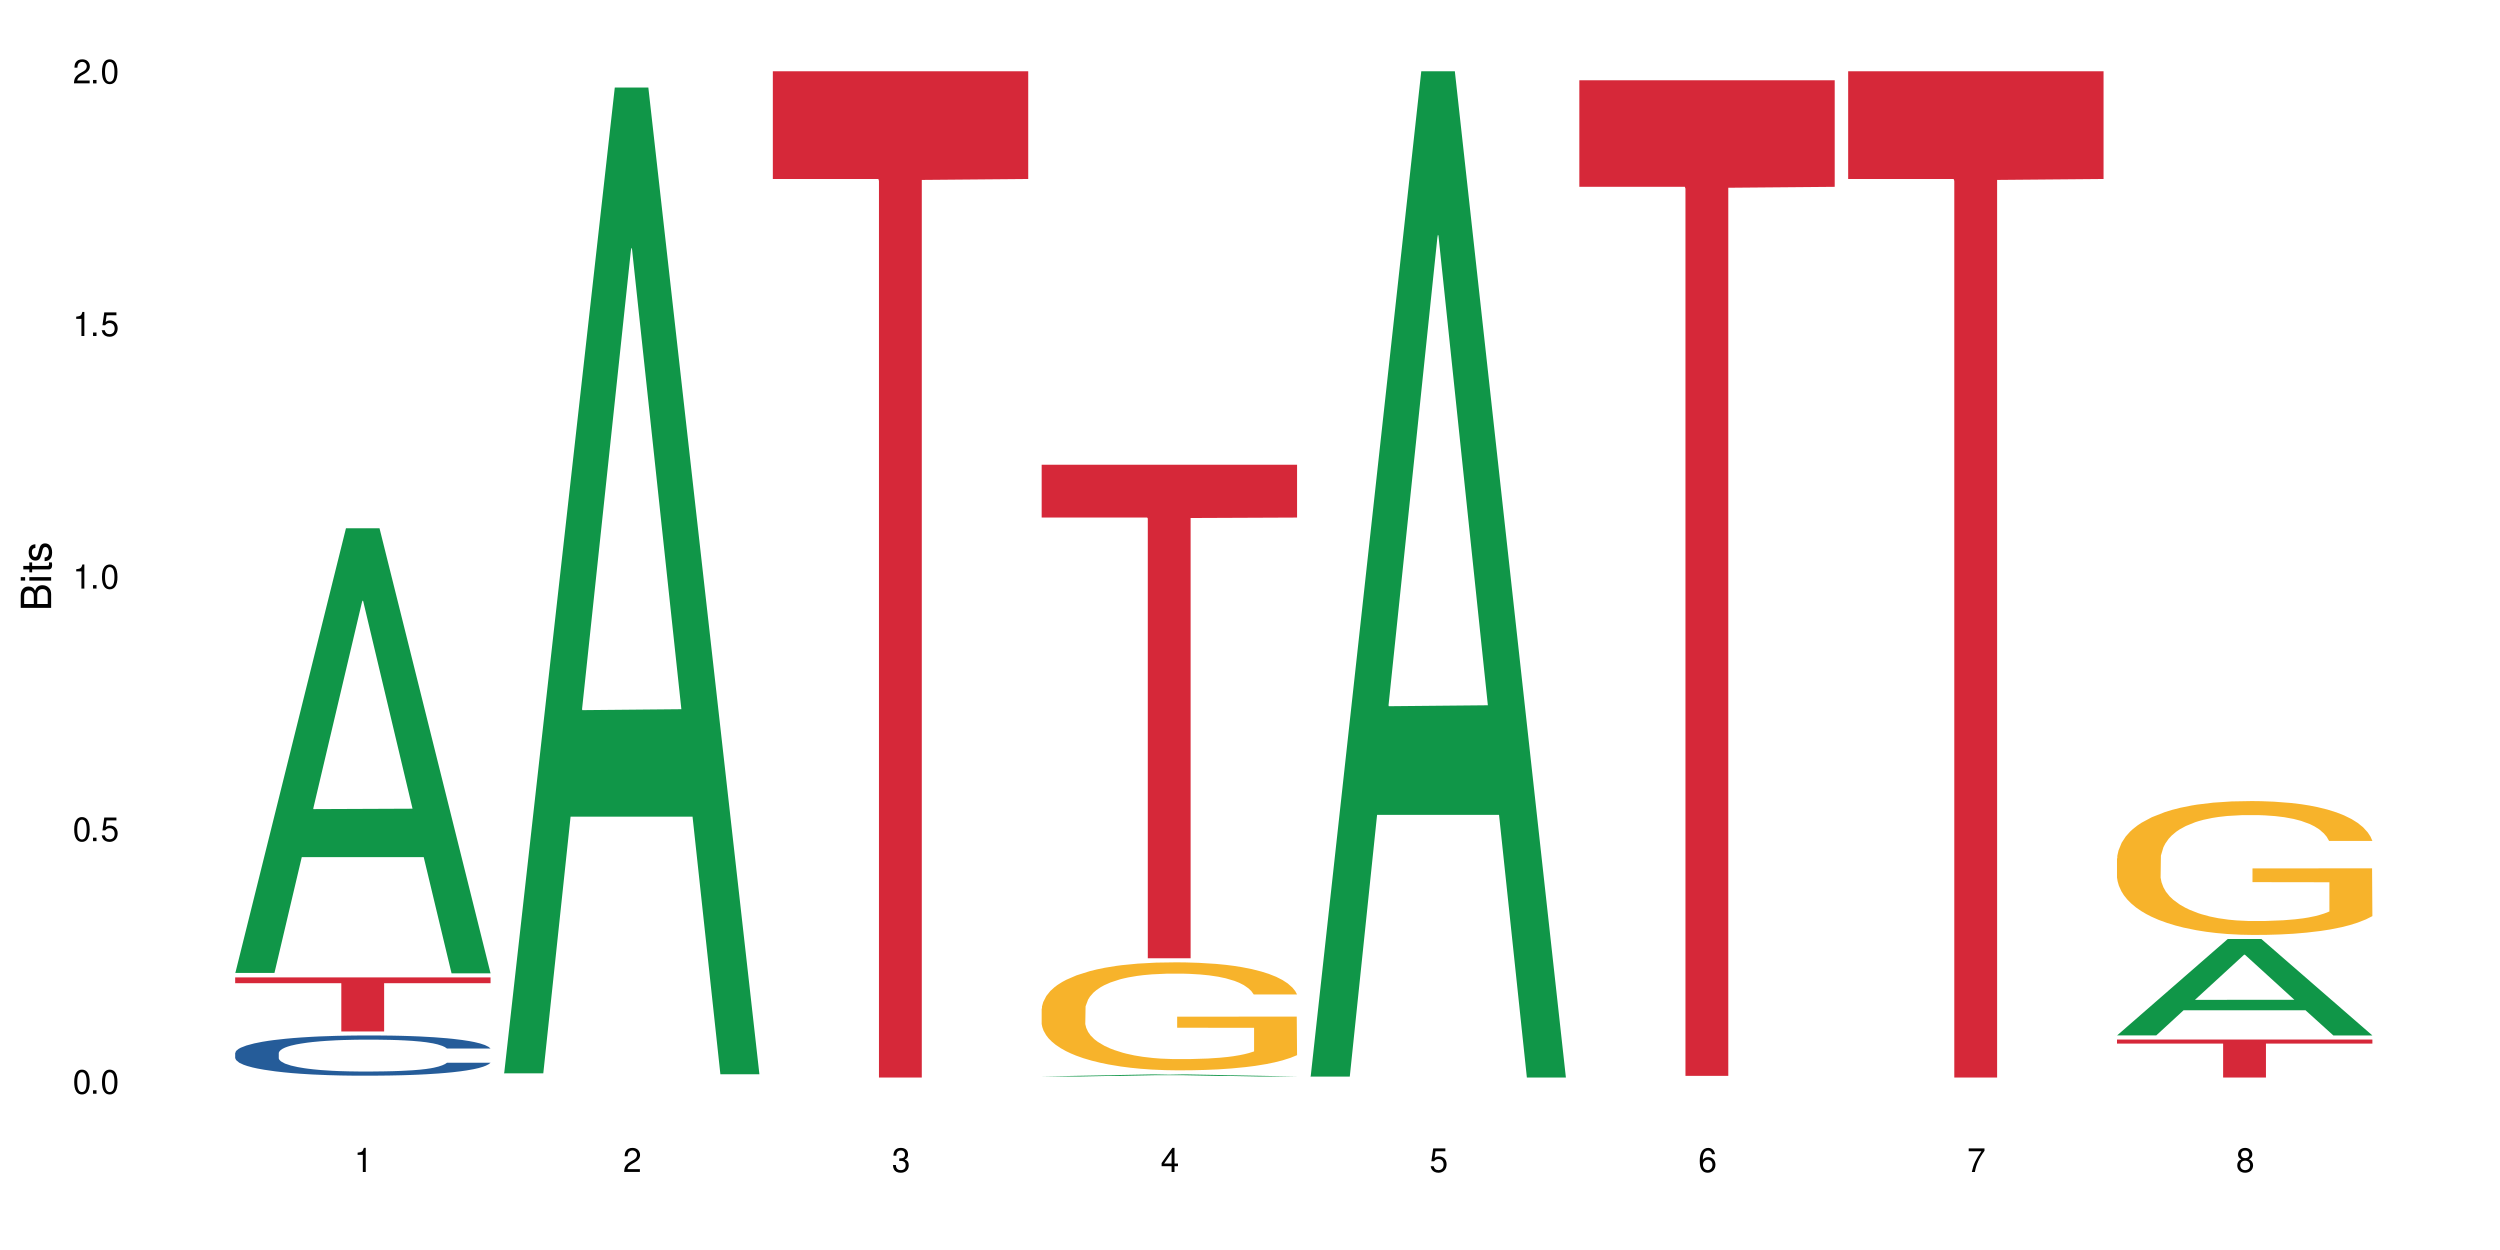 <?xml version="1.0" encoding="UTF-8"?>
<svg xmlns="http://www.w3.org/2000/svg" xmlns:xlink="http://www.w3.org/1999/xlink" width="720" height="360" viewBox="0 0 720 360">
<defs>
<g>
<g id="glyph-0-0">
</g>
<g id="glyph-0-1">
<path d="M 2.641 -6.938 C 2 -6.938 1.422 -6.656 1.078 -6.172 C 0.641 -5.562 0.406 -4.641 0.406 -3.359 C 0.406 -1.016 1.188 0.219 2.641 0.219 C 4.078 0.219 4.859 -1.016 4.859 -3.297 C 4.859 -4.641 4.656 -5.547 4.203 -6.172 C 3.844 -6.656 3.281 -6.938 2.641 -6.938 Z M 2.641 -6.188 C 3.547 -6.188 4 -5.25 4 -3.375 C 4 -1.406 3.562 -0.484 2.625 -0.484 C 1.734 -0.484 1.281 -1.438 1.281 -3.344 C 1.281 -5.25 1.734 -6.188 2.641 -6.188 Z M 2.641 -6.188 "/>
</g>
<g id="glyph-0-2">
<path d="M 1.828 -1 L 0.828 -1 L 0.828 0 L 1.828 0 Z M 1.828 -1 "/>
</g>
<g id="glyph-0-3">
<path d="M 4.562 -6.797 L 1.062 -6.797 L 0.547 -3.094 L 1.328 -3.094 C 1.719 -3.562 2.047 -3.734 2.578 -3.734 C 3.484 -3.734 4.062 -3.109 4.062 -2.094 C 4.062 -1.125 3.484 -0.531 2.578 -0.531 C 1.828 -0.531 1.375 -0.906 1.188 -1.672 L 0.328 -1.672 C 0.453 -1.109 0.547 -0.844 0.75 -0.594 C 1.125 -0.078 1.828 0.219 2.594 0.219 C 3.969 0.219 4.922 -0.781 4.922 -2.219 C 4.922 -3.562 4.031 -4.484 2.719 -4.484 C 2.25 -4.484 1.859 -4.359 1.469 -4.062 L 1.734 -5.969 L 4.562 -5.969 Z M 4.562 -6.797 "/>
</g>
<g id="glyph-0-4">
<path d="M 2.484 -4.938 L 2.484 0 L 3.328 0 L 3.328 -6.938 L 2.766 -6.938 C 2.469 -5.875 2.281 -5.734 0.984 -5.562 L 0.984 -4.938 Z M 2.484 -4.938 "/>
</g>
<g id="glyph-0-5">
<path d="M 4.859 -0.828 L 1.281 -0.828 C 1.359 -1.406 1.672 -1.781 2.5 -2.281 L 3.469 -2.828 C 4.406 -3.344 4.906 -4.062 4.906 -4.906 C 4.906 -5.484 4.672 -6.031 4.266 -6.406 C 3.859 -6.766 3.375 -6.938 2.719 -6.938 C 1.859 -6.938 1.219 -6.625 0.844 -6.031 C 0.609 -5.672 0.5 -5.234 0.484 -4.531 L 1.328 -4.531 C 1.359 -5.016 1.406 -5.281 1.531 -5.516 C 1.75 -5.938 2.188 -6.203 2.703 -6.203 C 3.469 -6.203 4.031 -5.641 4.031 -4.891 C 4.031 -4.344 3.719 -3.859 3.125 -3.516 L 2.234 -3 C 0.812 -2.172 0.406 -1.531 0.328 -0.016 L 4.859 -0.016 Z M 4.859 -0.828 "/>
</g>
<g id="glyph-0-6">
<path d="M 2.125 -3.188 L 2.578 -3.188 C 3.5 -3.188 3.984 -2.766 3.984 -1.922 C 3.984 -1.062 3.469 -0.531 2.594 -0.531 C 1.656 -0.531 1.203 -1 1.156 -2.016 L 0.312 -2.016 C 0.344 -1.453 0.438 -1.094 0.609 -0.781 C 0.953 -0.109 1.625 0.219 2.547 0.219 C 3.953 0.219 4.859 -0.625 4.859 -1.938 C 4.859 -2.828 4.516 -3.297 3.703 -3.594 C 4.344 -3.844 4.656 -4.328 4.656 -5.031 C 4.656 -6.219 3.875 -6.938 2.578 -6.938 C 1.203 -6.938 0.484 -6.172 0.453 -4.703 L 1.297 -4.703 C 1.312 -5.125 1.344 -5.359 1.453 -5.578 C 1.641 -5.969 2.062 -6.203 2.594 -6.203 C 3.344 -6.203 3.797 -5.75 3.797 -5 C 3.797 -4.516 3.609 -4.219 3.25 -4.047 C 3.016 -3.953 2.703 -3.922 2.125 -3.906 Z M 2.125 -3.188 "/>
</g>
<g id="glyph-0-7">
<path d="M 3.141 -1.672 L 3.141 0 L 3.984 0 L 3.984 -1.672 L 4.984 -1.672 L 4.984 -2.438 L 3.984 -2.438 L 3.984 -6.938 L 3.359 -6.938 L 0.266 -2.578 L 0.266 -1.672 Z M 3.141 -2.438 L 1 -2.438 L 3.141 -5.5 Z M 3.141 -2.438 "/>
</g>
<g id="glyph-0-8">
<path d="M 4.781 -5.125 C 4.609 -6.266 3.891 -6.938 2.844 -6.938 C 2.094 -6.938 1.422 -6.578 1.031 -5.953 C 0.594 -5.266 0.406 -4.422 0.406 -3.172 C 0.406 -2 0.578 -1.25 0.984 -0.641 C 1.359 -0.078 1.953 0.219 2.703 0.219 C 3.984 0.219 4.922 -0.75 4.922 -2.094 C 4.922 -3.375 4.062 -4.281 2.844 -4.281 C 2.172 -4.281 1.641 -4.031 1.281 -3.516 C 1.281 -5.234 1.828 -6.188 2.797 -6.188 C 3.391 -6.188 3.797 -5.797 3.938 -5.125 Z M 2.734 -3.531 C 3.547 -3.531 4.062 -2.953 4.062 -2.031 C 4.062 -1.156 3.484 -0.531 2.703 -0.531 C 1.922 -0.531 1.328 -1.188 1.328 -2.078 C 1.328 -2.938 1.906 -3.531 2.734 -3.531 Z M 2.734 -3.531 "/>
</g>
<g id="glyph-0-9">
<path d="M 4.984 -6.797 L 0.438 -6.797 L 0.438 -5.969 L 4.109 -5.969 C 2.5 -3.656 1.828 -2.234 1.328 0 L 2.219 0 C 2.594 -2.172 3.453 -4.047 4.984 -6.094 Z M 4.984 -6.797 "/>
</g>
<g id="glyph-0-10">
<path d="M 3.75 -3.656 C 4.469 -4.094 4.688 -4.438 4.688 -5.078 C 4.688 -6.172 3.844 -6.938 2.641 -6.938 C 1.438 -6.938 0.594 -6.172 0.594 -5.094 C 0.594 -4.438 0.812 -4.094 1.516 -3.656 C 0.734 -3.266 0.359 -2.703 0.359 -1.922 C 0.359 -0.656 1.281 0.219 2.641 0.219 C 3.984 0.219 4.922 -0.656 4.922 -1.922 C 4.922 -2.703 4.531 -3.266 3.75 -3.656 Z M 2.641 -6.188 C 3.359 -6.188 3.812 -5.75 3.812 -5.062 C 3.812 -4.406 3.344 -3.984 2.641 -3.984 C 1.922 -3.984 1.453 -4.406 1.453 -5.078 C 1.453 -5.75 1.922 -6.188 2.641 -6.188 Z M 2.641 -3.266 C 3.484 -3.266 4.062 -2.719 4.062 -1.906 C 4.062 -1.078 3.484 -0.531 2.625 -0.531 C 1.797 -0.531 1.219 -1.094 1.219 -1.906 C 1.219 -2.719 1.781 -3.266 2.641 -3.266 Z M 2.641 -3.266 "/>
</g>
<g id="glyph-1-0">
</g>
<g id="glyph-1-1">
<path d="M 0 -0.953 L 0 -4.891 C 0 -5.719 -0.234 -6.344 -0.734 -6.797 C -1.188 -7.234 -1.812 -7.469 -2.5 -7.469 C -3.547 -7.469 -4.188 -7 -4.625 -5.875 C -4.984 -6.688 -5.625 -7.094 -6.531 -7.094 C -7.172 -7.094 -7.734 -6.859 -8.141 -6.391 C -8.562 -5.922 -8.75 -5.344 -8.75 -4.5 L -8.75 -0.953 Z M -4.984 -2.062 L -7.766 -2.062 L -7.766 -4.219 C -7.766 -4.844 -7.688 -5.203 -7.453 -5.5 C -7.219 -5.812 -6.859 -5.969 -6.375 -5.969 C -5.891 -5.969 -5.531 -5.812 -5.297 -5.5 C -5.062 -5.203 -4.984 -4.844 -4.984 -4.219 Z M -0.984 -2.062 L -4 -2.062 L -4 -4.781 C -4 -5.766 -3.438 -6.359 -2.484 -6.359 C -1.547 -6.359 -0.984 -5.766 -0.984 -4.781 Z M -0.984 -2.062 "/>
</g>
<g id="glyph-1-2">
<path d="M -6.281 -1.797 L -6.281 -0.797 L 0 -0.797 L 0 -1.797 Z M -8.75 -1.797 L -8.75 -0.797 L -7.484 -0.797 L -7.484 -1.797 Z M -8.75 -1.797 "/>
</g>
<g id="glyph-1-3">
<path d="M -6.281 -3.047 L -6.281 -2.016 L -8.016 -2.016 L -8.016 -1.016 L -6.281 -1.016 L -6.281 -0.172 L -5.469 -0.172 L -5.469 -1.016 L -0.719 -1.016 C -0.078 -1.016 0.281 -1.453 0.281 -2.234 C 0.281 -2.5 0.25 -2.719 0.188 -3.047 L -0.641 -3.047 C -0.609 -2.906 -0.594 -2.766 -0.594 -2.562 C -0.594 -2.141 -0.719 -2.016 -1.156 -2.016 L -5.469 -2.016 L -5.469 -3.047 Z M -6.281 -3.047 "/>
</g>
<g id="glyph-1-4">
<path d="M -4.531 -5.25 C -5.766 -5.25 -6.469 -4.422 -6.469 -2.969 C -6.469 -1.516 -5.719 -0.562 -4.547 -0.562 C -3.562 -0.562 -3.094 -1.062 -2.734 -2.562 L -2.516 -3.484 C -2.344 -4.188 -2.094 -4.469 -1.641 -4.469 C -1.047 -4.469 -0.641 -3.875 -0.641 -3 C -0.641 -2.453 -0.797 -2 -1.062 -1.75 C -1.25 -1.594 -1.422 -1.531 -1.875 -1.469 L -1.875 -0.406 C -0.422 -0.453 0.281 -1.266 0.281 -2.922 C 0.281 -4.5 -0.5 -5.516 -1.719 -5.516 C -2.656 -5.516 -3.172 -4.984 -3.469 -3.734 L -3.703 -2.766 C -3.891 -1.953 -4.156 -1.609 -4.594 -1.609 C -5.188 -1.609 -5.547 -2.125 -5.547 -2.938 C -5.547 -3.75 -5.203 -4.172 -4.531 -4.203 Z M -4.531 -5.25 "/>
</g>
</g>
</defs>
<rect x="-72" y="-36" width="864" height="432" fill="rgb(100%, 100%, 100%)" fill-opacity="1"/>
<path fill-rule="nonzero" fill="rgb(6.275%, 58.824%, 28.235%)" fill-opacity="1" d="M 67.73 280.199 L 67.809 280.082 L 99.637 152.145 L 109.301 152.145 L 141.281 280.32 L 130.047 280.32 L 122.031 246.863 L 86.906 246.863 L 79.047 280.199 L 67.73 280.199 L 90.285 233.023 L 118.809 232.902 L 104.586 173.086 L 104.43 172.965 L 104.27 173.328 L 90.207 232.902 L 90.285 233.023 Z M 67.73 280.199 "/>
<path fill-rule="nonzero" fill="rgb(14.51%, 36.078%, 60%)" fill-opacity="1" d="M 67.73 303.258 L 67.82 303.246 L 67.82 302.992 L 68.09 302.59 L 68.719 302.082 L 69.344 301.734 L 70.961 301.109 L 73.203 300.504 L 75.535 300.039 L 77.238 299.762 L 78.766 299.551 L 82.262 299.16 L 84.504 298.957 L 86.926 298.777 L 89.887 298.598 L 92.039 298.492 L 96.883 298.324 L 100.469 298.25 L 103.25 298.219 L 109.262 298.219 L 112.848 298.258 L 115.449 298.312 L 118.32 298.398 L 120.742 298.492 L 124.957 298.727 L 128.727 299.023 L 130.43 299.191 L 133.121 299.52 L 135.184 299.836 L 136.617 300.113 L 138.234 300.504 L 139.668 300.98 L 140.746 301.52 L 141.281 301.977 L 128.727 301.977 L 128.098 301.551 L 127.379 301.223 L 126.035 300.789 L 124.688 300.484 L 122.805 300.176 L 121.102 299.977 L 118.77 299.773 L 116.707 299.648 L 114.555 299.551 L 112.488 299.488 L 108.543 299.426 L 103.969 299.426 L 102.266 299.445 L 98.766 299.531 L 96.883 299.605 L 94.191 299.754 L 92.309 299.891 L 90.066 300.102 L 88.539 300.281 L 86.656 300.559 L 85.312 300.801 L 83.785 301.148 L 82.891 301.414 L 82.082 301.711 L 81.363 302.062 L 80.828 302.43 L 80.469 302.824 L 80.289 303.203 L 80.289 304.844 L 80.469 305.227 L 80.918 305.672 L 82.082 306.316 L 83.785 306.879 L 85.762 307.324 L 87.645 307.641 L 88.719 307.789 L 90.156 307.957 L 92.398 308.172 L 95.629 308.383 L 97.512 308.469 L 100.383 308.551 L 103.34 308.594 L 107.289 308.594 L 110.785 308.551 L 113.117 308.5 L 115.539 308.414 L 118.859 308.234 L 120.922 308.066 L 122.715 307.863 L 124.062 307.664 L 124.957 307.492 L 126.305 307.164 L 127.379 306.805 L 128.188 306.434 L 128.727 306.074 L 141.281 306.074 L 140.746 306.496 L 139.938 306.91 L 139.129 307.219 L 137.875 307.59 L 136.441 307.918 L 134.375 308.285 L 132.672 308.531 L 130.43 308.797 L 128.367 308.996 L 126.125 309.176 L 122.805 309.387 L 120.652 309.496 L 118.32 309.59 L 115.539 309.676 L 112.043 309.75 L 108.273 309.789 L 104.777 309.801 L 101.008 309.781 L 98.227 309.738 L 94.551 309.641 L 89.977 309.453 L 86.656 309.25 L 84.055 309.051 L 81.812 308.836 L 79.301 308.551 L 76.074 308.086 L 74.098 307.727 L 72.754 307.43 L 71.23 307.016 L 70.152 306.645 L 68.898 306.055 L 68 305.301 L 67.73 304.719 Z M 67.73 303.258 "/>
<path fill-rule="nonzero" fill="rgb(83.922%, 15.686%, 22.353%)" fill-opacity="1" d="M 67.73 281.484 L 141.281 281.484 L 141.281 283.152 L 110.629 283.168 L 110.629 297.055 L 98.297 297.055 L 98.297 283.18 L 98.117 283.152 L 67.73 283.152 Z M 67.73 281.484 "/>
<path fill-rule="nonzero" fill="rgb(6.275%, 58.824%, 28.235%)" fill-opacity="1" d="M 145.156 309.113 L 145.234 308.844 L 177.059 25.215 L 186.723 25.215 L 218.707 309.379 L 207.469 309.379 L 199.453 235.203 L 164.328 235.203 L 156.469 309.113 L 145.156 309.113 L 167.707 204.52 L 196.23 204.25 L 182.008 71.641 L 181.852 71.375 L 181.695 72.176 L 167.629 204.25 L 167.707 204.52 Z M 145.156 309.113 "/>
<path fill-rule="nonzero" fill="rgb(83.922%, 15.686%, 22.353%)" fill-opacity="1" d="M 222.578 20.527 L 296.129 20.527 L 296.129 51.547 L 265.477 51.82 L 265.477 310.332 L 253.141 310.332 L 253.141 52.094 L 252.965 51.547 L 222.578 51.547 Z M 222.578 20.527 "/>
<path fill-rule="nonzero" fill="rgb(6.275%, 58.824%, 28.235%)" fill-opacity="1" d="M 300 310.035 L 300.078 310.035 L 331.906 309.422 L 341.57 309.422 L 373.555 310.035 L 362.316 310.035 L 354.301 309.875 L 319.176 309.875 L 311.316 310.035 L 300 310.035 L 322.555 309.809 L 351.078 309.809 L 336.855 309.523 L 336.543 309.523 L 322.477 309.809 L 322.555 309.809 Z M 300 310.035 "/>
<path fill-rule="nonzero" fill="rgb(96.863%, 70.196%, 16.863%)" fill-opacity="1" d="M 300 290.473 L 300.09 290.445 L 300.09 289.879 L 300.449 288.598 L 301.348 286.836 L 302.512 285.387 L 303.77 284.254 L 304.574 283.656 L 305.922 282.805 L 307.086 282.18 L 310.047 280.898 L 313.816 279.707 L 315.879 279.195 L 318.211 278.711 L 321.527 278.172 L 323.055 277.973 L 327.719 277.52 L 333.012 277.234 L 338.84 277.148 L 341.531 277.18 L 345.207 277.293 L 350.23 277.605 L 353.102 277.887 L 355.344 278.172 L 357.676 278.543 L 360.547 279.109 L 363.238 279.793 L 365.391 280.473 L 367.543 281.324 L 369.336 282.234 L 370.863 283.23 L 372.207 284.422 L 373.016 285.418 L 373.555 286.41 L 361.086 286.41 L 360.367 285.418 L 359.559 284.648 L 358.215 283.711 L 356.871 283.031 L 355.523 282.492 L 353.012 281.754 L 350.859 281.297 L 348.168 280.898 L 345.566 280.645 L 342.609 280.473 L 340.812 280.418 L 336.059 280.418 L 331.754 280.617 L 329.242 280.844 L 327.449 281.07 L 324.938 281.496 L 323.414 281.836 L 322.516 282.066 L 319.824 282.945 L 318.031 283.742 L 317.043 284.281 L 315.789 285.133 L 314.891 285.898 L 313.902 287.035 L 313.367 287.891 L 312.648 289.82 L 312.559 294.934 L 312.828 296.016 L 313.367 297.18 L 314.082 298.203 L 315.16 299.281 L 316.234 300.105 L 318.121 301.215 L 319.734 301.953 L 320.992 302.434 L 323.414 303.203 L 324.398 303.457 L 326.73 303.969 L 329.152 304.367 L 332.113 304.707 L 334.355 304.879 L 337.941 305.02 L 342.52 305.02 L 347.898 304.852 L 351.309 304.625 L 353.641 304.395 L 355.164 304.195 L 357.047 303.883 L 358.395 303.602 L 359.648 303.289 L 361.176 302.805 L 361.176 296.016 L 339.02 295.984 L 339.02 292.805 L 373.465 292.777 L 373.555 303.883 L 371.668 304.652 L 369.336 305.391 L 367.094 305.957 L 364.762 306.441 L 361.445 306.98 L 358.754 307.32 L 354.629 307.719 L 350.859 307.977 L 346.914 308.145 L 343.414 308.23 L 339.289 308.262 L 335.609 308.203 L 331.664 308.031 L 328.523 307.805 L 325.656 307.52 L 322.785 307.152 L 319.195 306.555 L 316.863 306.07 L 314.441 305.477 L 312.02 304.766 L 309.867 304 L 308.434 303.402 L 306.996 302.719 L 305.473 301.867 L 304.039 300.902 L 302.961 300.02 L 301.973 299.027 L 301.258 298.09 L 300.539 296.809 L 300.18 295.789 L 300 294.906 Z M 300 290.473 "/>
<path fill-rule="nonzero" fill="rgb(83.922%, 15.686%, 22.353%)" fill-opacity="1" d="M 300 133.84 L 373.555 133.84 L 373.555 149.055 L 342.898 149.188 L 342.898 275.984 L 330.566 275.984 L 330.566 149.32 L 330.387 149.055 L 300 149.055 Z M 300 133.84 "/>
<path fill-rule="nonzero" fill="rgb(6.275%, 58.824%, 28.235%)" fill-opacity="1" d="M 377.426 310.059 L 377.504 309.789 L 409.328 20.527 L 418.992 20.527 L 450.977 310.332 L 439.738 310.332 L 431.723 234.684 L 396.598 234.684 L 388.738 310.059 L 377.426 310.059 L 399.977 203.391 L 428.504 203.117 L 414.277 67.875 L 414.121 67.602 L 413.965 68.418 L 399.898 203.117 L 399.977 203.391 Z M 377.426 310.059 "/>
<path fill-rule="nonzero" fill="rgb(83.922%, 15.686%, 22.353%)" fill-opacity="1" d="M 454.848 23.113 L 528.398 23.113 L 528.398 53.805 L 497.746 54.074 L 497.746 309.852 L 485.414 309.852 L 485.414 54.344 L 485.234 53.805 L 454.848 53.805 Z M 454.848 23.113 "/>
<path fill-rule="nonzero" fill="rgb(83.922%, 15.686%, 22.353%)" fill-opacity="1" d="M 532.27 20.527 L 605.824 20.527 L 605.824 51.547 L 575.168 51.82 L 575.168 310.332 L 562.836 310.332 L 562.836 52.094 L 562.656 51.547 L 532.27 51.547 Z M 532.27 20.527 "/>
<path fill-rule="nonzero" fill="rgb(6.275%, 58.824%, 28.235%)" fill-opacity="1" d="M 609.695 298.188 L 609.773 298.16 L 641.598 270.43 L 651.266 270.43 L 683.246 298.215 L 672.008 298.215 L 663.996 290.961 L 628.867 290.961 L 621.012 298.188 L 609.695 298.188 L 632.246 287.961 L 660.773 287.934 L 646.551 274.969 L 646.391 274.941 L 646.234 275.02 L 632.168 287.934 L 632.246 287.961 Z M 609.695 298.188 "/>
<path fill-rule="nonzero" fill="rgb(96.863%, 70.196%, 16.863%)" fill-opacity="1" d="M 609.695 247.223 L 609.785 247.188 L 609.785 246.48 L 610.145 244.898 L 611.039 242.715 L 612.207 240.918 L 613.461 239.512 L 614.27 238.77 L 615.613 237.715 L 616.781 236.941 L 619.742 235.355 L 623.508 233.875 L 625.57 233.242 L 627.902 232.645 L 631.223 231.977 L 632.746 231.727 L 637.41 231.164 L 642.703 230.812 L 648.535 230.707 L 651.223 230.742 L 654.902 230.883 L 659.926 231.27 L 662.797 231.621 L 665.039 231.977 L 667.371 232.434 L 670.242 233.137 L 672.93 233.98 L 675.086 234.828 L 677.238 235.883 L 679.031 237.012 L 680.555 238.242 L 681.902 239.723 L 682.707 240.953 L 683.246 242.188 L 670.777 242.188 L 670.062 240.953 L 669.254 240.004 L 667.91 238.84 L 666.562 237.996 L 665.219 237.328 L 662.707 236.41 L 660.555 235.848 L 657.863 235.355 L 655.262 235.039 L 652.301 234.828 L 650.508 234.758 L 645.754 234.758 L 641.449 235.004 L 638.938 235.285 L 637.141 235.566 L 634.629 236.094 L 633.105 236.516 L 632.207 236.801 L 629.52 237.891 L 627.723 238.875 L 626.738 239.547 L 625.48 240.602 L 624.586 241.551 L 623.598 242.961 L 623.059 244.016 L 622.344 246.41 L 622.254 252.75 L 622.52 254.09 L 623.059 255.531 L 623.777 256.801 L 624.852 258.137 L 625.93 259.16 L 627.812 260.531 L 629.43 261.449 L 630.684 262.047 L 633.105 262.996 L 634.094 263.312 L 636.426 263.949 L 638.848 264.441 L 641.805 264.863 L 644.047 265.074 L 647.637 265.25 L 652.211 265.25 L 657.594 265.039 L 661 264.758 L 663.332 264.477 L 664.859 264.23 L 666.742 263.844 L 668.086 263.488 L 669.344 263.102 L 670.867 262.504 L 670.867 254.09 L 648.715 254.055 L 648.715 250.109 L 683.156 250.074 L 683.246 263.844 L 681.363 264.793 L 679.031 265.707 L 676.789 266.414 L 674.457 267.012 L 671.137 267.68 L 668.445 268.102 L 664.32 268.594 L 660.555 268.914 L 656.605 269.125 L 653.109 269.23 L 648.98 269.266 L 645.305 269.195 L 641.359 268.984 L 638.219 268.703 L 635.348 268.348 L 632.477 267.891 L 628.891 267.152 L 626.559 266.555 L 624.137 265.812 L 621.715 264.934 L 619.562 263.984 L 618.125 263.242 L 616.691 262.398 L 615.164 261.344 L 613.73 260.145 L 612.656 259.055 L 611.668 257.82 L 610.949 256.66 L 610.234 255.074 L 609.875 253.805 L 609.695 252.715 Z M 609.695 247.223 "/>
<path fill-rule="nonzero" fill="rgb(83.922%, 15.686%, 22.353%)" fill-opacity="1" d="M 609.695 299.379 L 683.246 299.379 L 683.246 300.551 L 652.594 300.562 L 652.594 310.332 L 640.258 310.332 L 640.258 300.57 L 640.082 300.551 L 609.695 300.551 Z M 609.695 299.379 "/>
<g fill="rgb(0%, 0%, 0%)" fill-opacity="1">
<use xlink:href="#glyph-0-1" x="20.965" y="314.993"/>
<use xlink:href="#glyph-0-2" x="25.965" y="314.993"/>
<use xlink:href="#glyph-0-1" x="28.965" y="314.993"/>
</g>
<g fill="rgb(0%, 0%, 0%)" fill-opacity="1">
<use xlink:href="#glyph-0-1" x="20.965" y="242.251"/>
<use xlink:href="#glyph-0-2" x="25.965" y="242.251"/>
<use xlink:href="#glyph-0-3" x="28.965" y="242.251"/>
</g>
<g fill="rgb(0%, 0%, 0%)" fill-opacity="1">
<use xlink:href="#glyph-0-4" x="20.965" y="169.509"/>
<use xlink:href="#glyph-0-2" x="25.965" y="169.509"/>
<use xlink:href="#glyph-0-1" x="28.965" y="169.509"/>
</g>
<g fill="rgb(0%, 0%, 0%)" fill-opacity="1">
<use xlink:href="#glyph-0-4" x="20.965" y="96.767"/>
<use xlink:href="#glyph-0-2" x="25.965" y="96.767"/>
<use xlink:href="#glyph-0-3" x="28.965" y="96.767"/>
</g>
<g fill="rgb(0%, 0%, 0%)" fill-opacity="1">
<use xlink:href="#glyph-0-5" x="20.965" y="24.024"/>
<use xlink:href="#glyph-0-2" x="25.965" y="24.024"/>
<use xlink:href="#glyph-0-1" x="28.965" y="24.024"/>
</g>
<g fill="rgb(0%, 0%, 0%)" fill-opacity="1">
<use xlink:href="#glyph-0-4" x="102.008" y="337.532"/>
</g>
<g fill="rgb(0%, 0%, 0%)" fill-opacity="1">
<use xlink:href="#glyph-0-5" x="179.43" y="337.532"/>
</g>
<g fill="rgb(0%, 0%, 0%)" fill-opacity="1">
<use xlink:href="#glyph-0-6" x="256.855" y="337.532"/>
</g>
<g fill="rgb(0%, 0%, 0%)" fill-opacity="1">
<use xlink:href="#glyph-0-7" x="334.277" y="337.532"/>
</g>
<g fill="rgb(0%, 0%, 0%)" fill-opacity="1">
<use xlink:href="#glyph-0-3" x="411.699" y="337.532"/>
</g>
<g fill="rgb(0%, 0%, 0%)" fill-opacity="1">
<use xlink:href="#glyph-0-8" x="489.125" y="337.532"/>
</g>
<g fill="rgb(0%, 0%, 0%)" fill-opacity="1">
<use xlink:href="#glyph-0-9" x="566.547" y="337.532"/>
</g>
<g fill="rgb(0%, 0%, 0%)" fill-opacity="1">
<use xlink:href="#glyph-0-10" x="643.969" y="337.532"/>
</g>
<g fill="rgb(0%, 0%, 0%)" fill-opacity="1">
<use xlink:href="#glyph-1-1" x="14.725" y="176.012"/>
<use xlink:href="#glyph-1-2" x="14.725" y="168.012"/>
<use xlink:href="#glyph-1-3" x="14.725" y="165.012"/>
<use xlink:href="#glyph-1-4" x="14.725" y="162.012"/>
</g>
</svg>
